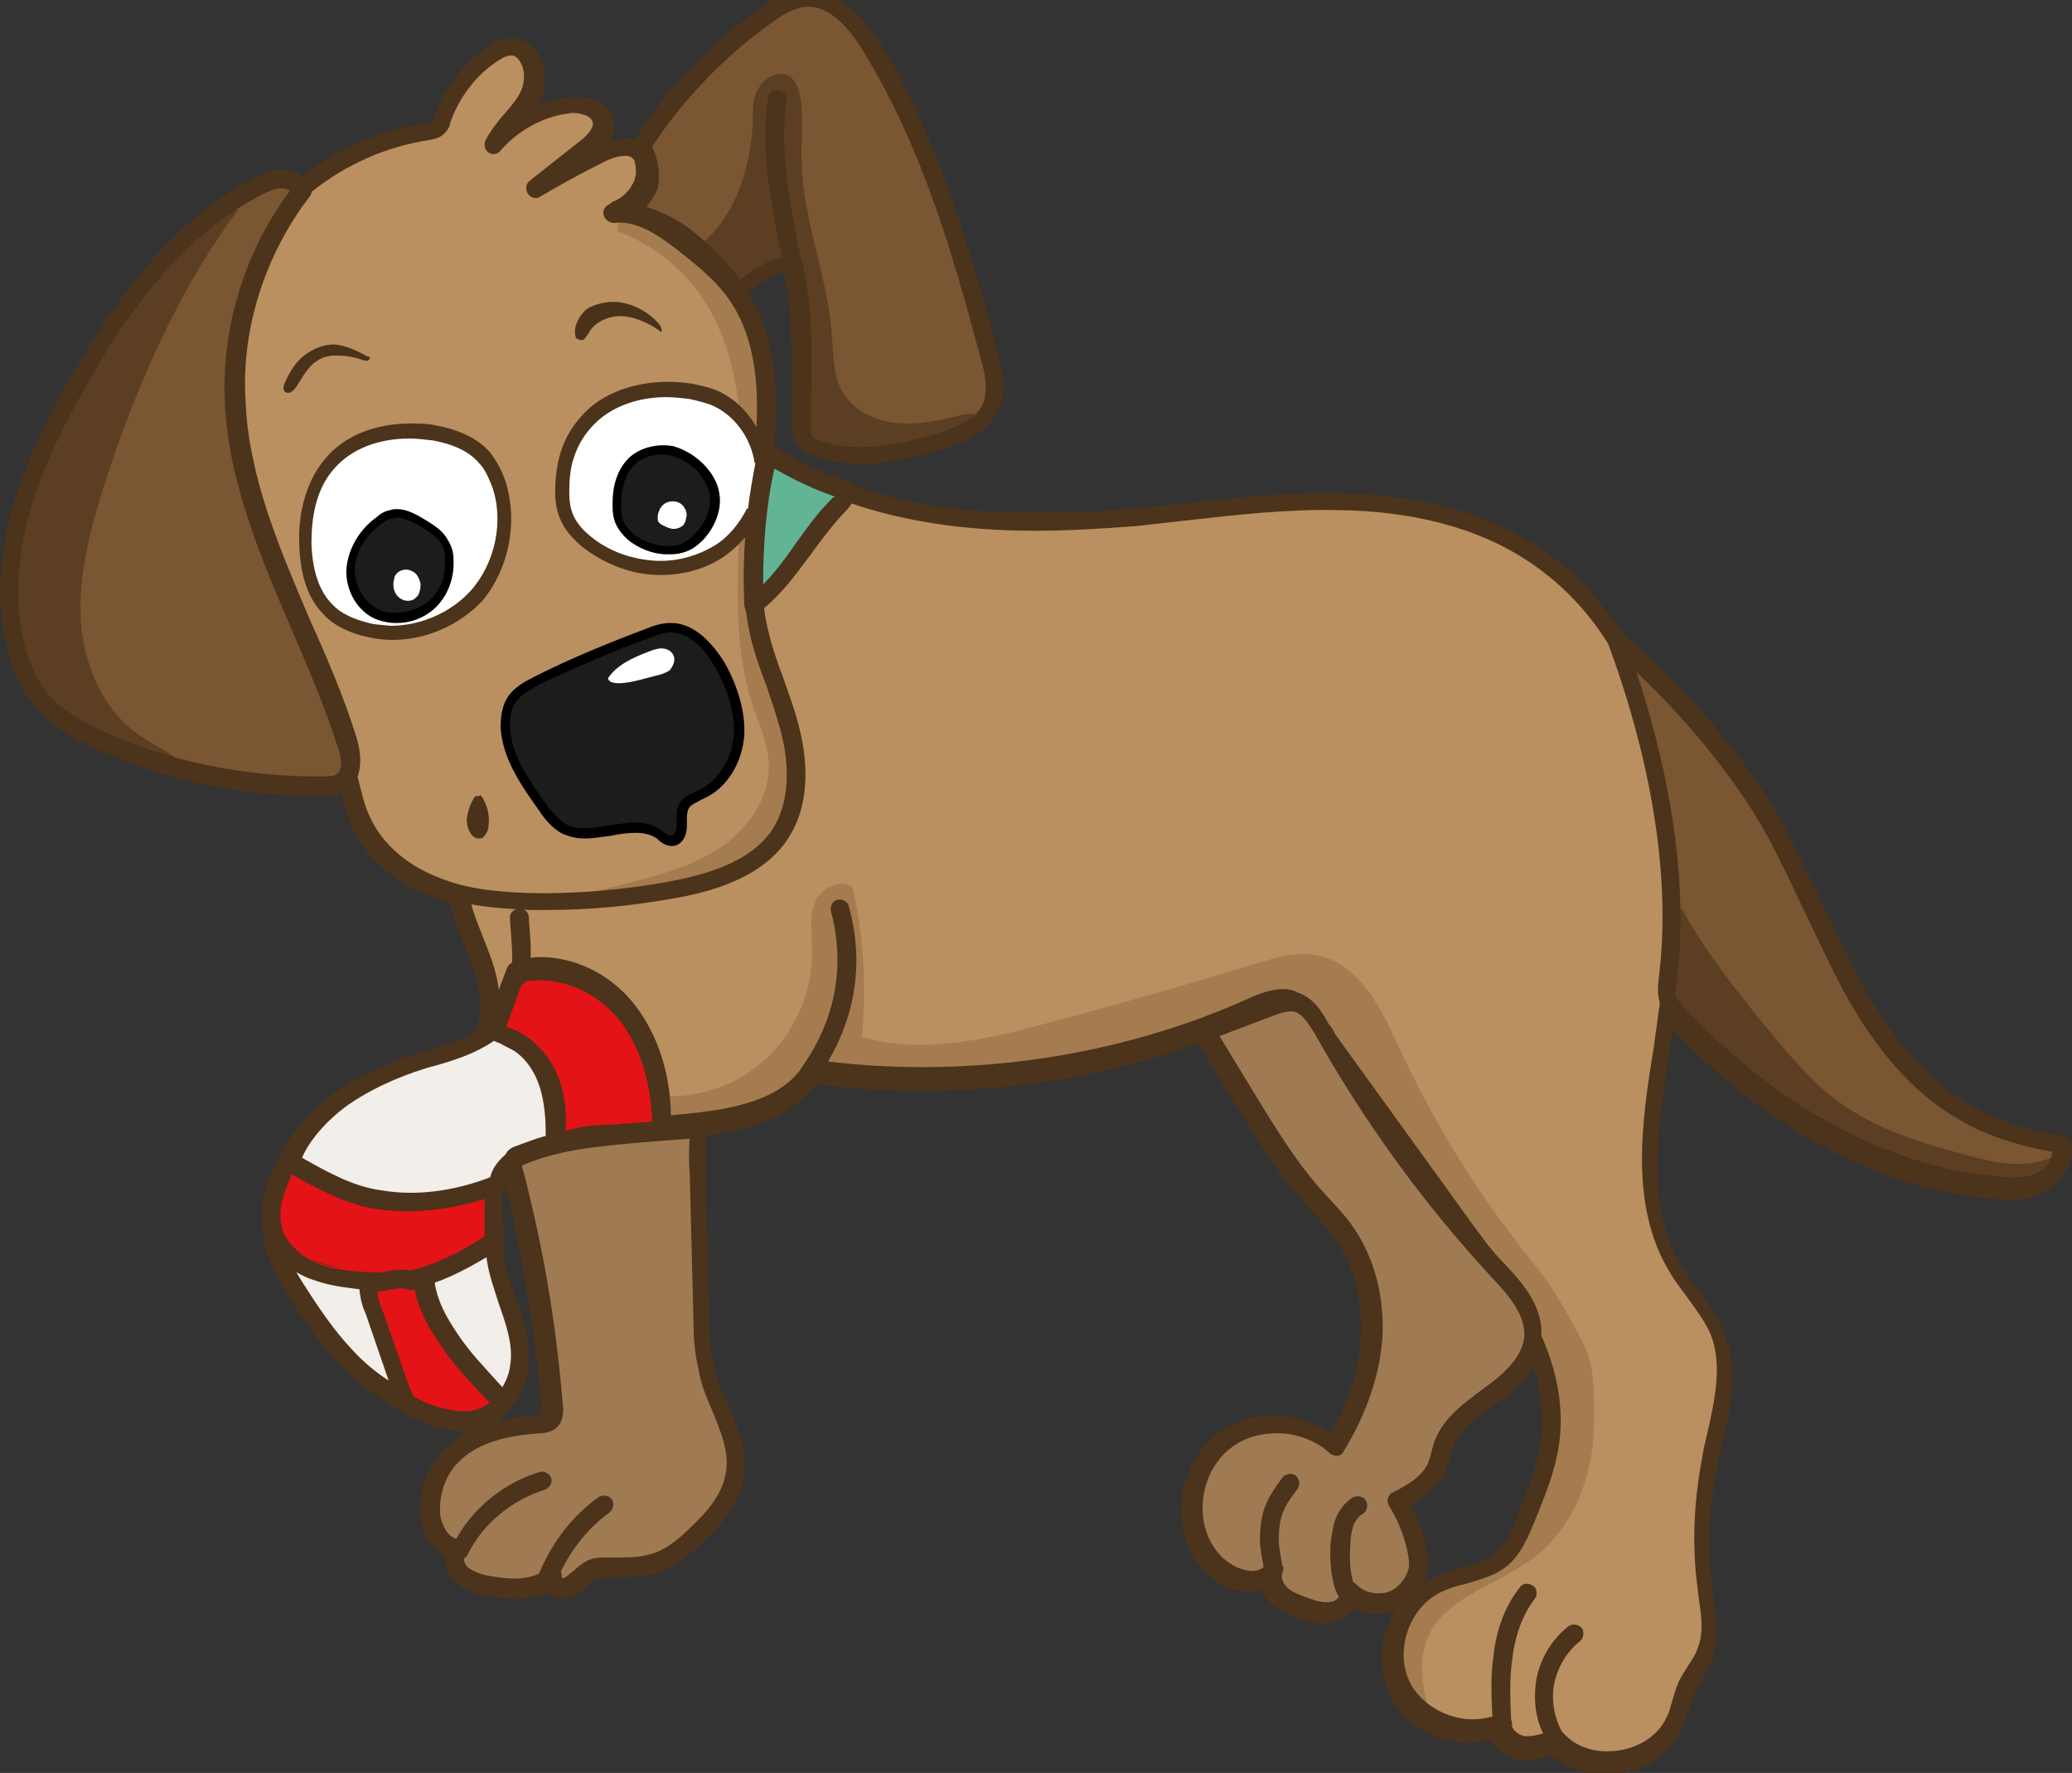 <?xml version="1.0" encoding="utf-8"?>
<!-- Generator: Adobe Illustrator 23.1.0, SVG Export Plug-In . SVG Version: 6.00 Build 0)  -->
<svg version="1.1" id="Vrstva_10" xmlns="http://www.w3.org/2000/svg" xmlns:xlink="http://www.w3.org/1999/xlink" x="0px" y="0px"
	 viewBox="0 0 220.2 188.4" style="enable-background:new 0 0 220.2 188.4;" xml:space="preserve">
<rect x="0" y="0" width="220.2" height="188.4" fill="#333333" stroke="none"/>
<style type="text/css">
	.st0{fill:none;}
	.st1{fill:#BA9060;}
	.st2{fill:#A47C4F;}
	.st3{fill:#7B5632;}
	.st4{fill:#5C3F22;}
	.st5{fill:#FFFFFF;}
	.st6{fill:#4C331B;}
	.st7{fill:#1C1C1B;}
	.st8{fill:#4A321A;}
	.st9{fill:#E31317;}
	.st10{fill:#62B594;}
	.st11{fill:#F2EEE9;}
	.st12{fill:#A07A53;}
</style>
<g>
	<path class="st0" d="M53.6,131.7c0,0.1,0,0.2,0,0.2c-0.1,2,0.6,3.9,1.3,5.9c0.8,2.4,1.7,5,1.3,7.7c-0.3,1.7-1.1,3.2-2.2,4.4
		c-0.1,0.4-0.4,0.6-0.5,0.7c0,0-0.1,0-0.1,0c-0.1,0.1-0.1,0.1-0.2,0.2c1.4-0.3,2.8-0.5,4-0.6c0.1,0,0.4,0,0.5-0.1
		c0,0,0.1-0.2,0.1-0.9c-0.6-7.4-1.8-14.8-3.5-22.1c-0.1-0.5-0.2-0.9-0.3-1.4c-0.1,0.2-0.2,0.5-0.3,0.8L53.6,131.7z"/>
	<path class="st0" d="M155.2,166.6c1.5-0.4,2.9-0.8,3.8-1.7c1-0.9,1.6-2.3,2.1-3.6c1.2-2.8,2.4-5.8,2.6-8.8c0.2-2.5-0.2-5-1-7.4
		c-1,1.6-2.5,2.8-3.8,3.8l-0.4,0.3c-1.9,1.3-3.8,2.7-4.5,4.7c-0.1,0.3-0.2,0.6-0.2,0.9c-0.1,0.5-0.3,1-0.5,1.5
		c-0.7,1.6-2.1,2.6-3.7,3.5c0.7,1.3,1.3,2.7,1.6,4.2c0.2,0.8,0.4,1.9,0.2,3c-0.1,0.4-0.2,0.8-0.4,1.2c0.3-0.2,0.7-0.4,1-0.6
		C153.1,167.2,154.2,166.9,155.2,166.6z"/>
	<path class="st1" d="M164.4,153c-0.3,3.3-1.4,6.3-2.6,9.3c-0.6,1.4-1.5,3-2.8,4.2c-1.3,1.2-2.5,0.9-4.2,1.4c-1,0.3-2.2,1.1-3.1,1.5
		c-3.3,1.6-4.6,7.5-3,10.8c1.1,2.4,4.9,4,7.7,4c0.7,0,1.4-0.2,2.1-0.4c0.8-0.4-0.3,0.2,1.1,0c0,0.1,0.7,1.1,0.7,1.2
		c-0.1,0.6,1.2,0.6,1.9,0.7c0.6,0.1,1.4,0.1,2-0.1c-0.2-0.4,0.1-1,0.7-0.7c0,0,0.8,0.4,0.8,0.4c1.1,1.3,3.9,1.4,5.8,1.4
		c2.8,0,5.4-1.6,6.4-3.8c0.2-0.5,0.6-1.7,0.7-2.3c0.2-0.7,0.4-1.4,0.7-2.1c0.3-0.6,0.6-1.2,1-1.7c0.4-0.6,0.7-1.2,1-1.8
		c0.6-1.7,0.3-3.7,0-5.7l-0.1-0.9c-0.6-4.5-0.2-8.7,0.8-13.4c0.2-0.8,0.3-1.6,0.5-2.4c0.8-3.6,1.2-7.9-0.1-11.1
		c-0.6-1.5-1.5-2.8-2.6-4.1c-0.6-0.8-1.2-1.7-1.8-2.6c-4.4-7.2-2.6-16.1-1.3-24l0.1-0.9c0.2-1.1,0.4-2.3,0.5-3.5
		c-0.3-0.9-0.2-1.9-0.1-2.8c1.7-13.6-3.2-28.3-6-35.8c-2.4-3.7-5.3-6.7-8.7-8.9c-5.2-3.4-12.5-5.1-20.6-5.3
		c-5.4-0.1-10.8,0.5-16,1.1c-1.8,0.2-3.6,0.4-5.3,0.6c-3.9,0.4-7.4,0.5-10.8,0.5c-7.5,0-13.9-0.8-19.5-2.8c-0.2,0.3-1.1,0.6-1.3,0.9
		L89,54.1c-1.3,1.3-2.4,2.8-3.4,4.3c-1.5,2-3,4.1-5,5.7c0.1,0.5,0.1,1.9,0.2,2.4c0.4,2.1,1.3,4,2,6.1c0.5,1.5,0.9,3.2,1.3,4.7
		c1.3,4.8,0.4,8.3-1.4,11.3c-2.8,4.6-6.5,5.3-10.6,6c-4.5,0.8-8.7,1.2-13.1,1.2c-0.6,0-2.6,0-3.2,0c-1.8,0-4.7-0.4-7,0.5
		c0,0.1,0.1,0.3,0.1,0.4c0.3,1,0.7,2,1.1,3c0.8,1.8,2.5,5.3,3.1,7.9l1-3.9c-0.2-0.9,0.8-0.4,1-0.5c0.1-0.5,1.2-0.7,1.2-0.1
		c0.3,0,1.4,0,1.8,0c3.5,0,5.9,1.5,8.4,4.3c2.7,3,3.8,6.4,3.9,11.3c0,0.1,0.1,1.2,0.1,1.3c0.4,0,1.9,0,2.3,0c5.4-0.5,5-0.9,9.2-2.7
		c1.5-0.6,3.5-2.7,3.5-2.7c1.4-1,2.1-1,1.9-0.7c15,1.9,31.1-0.2,44.9-6.4c1.2-0.5,2.5-1.1,3.8-1.1c0.6,0,1.3,0.2,1.8,0.5
		c1.7,0.5,1.6,1.4,2.3,2.5c0.2,0.4,1.4,1,1.6,1.4l14.5,21.4c0.4,0.5,1.3,1.2,1.7,1.8c0.5,0.6,1.1,1.5,1.6,2.1
		c1.8,1.9,3.5,3.1,3.3,6.3C164.6,145.8,164.7,149.3,164.4,153z"/>
	<path class="st2" d="M162.9,165.6c4.3-3.2,6.4-8.7,6.5-14.1c0-2.8,0.2-6.2-1.1-8.7c-1-1.9-3.1-5.8-4.5-7.5
		c-6.6-8.2-11-15.1-15.4-24.6c-1.8-4-4.2-8.4-8.5-9.2c-2.2-0.4-4.4,0.3-6.5,0.9c-7.4,2.3-14.9,4.4-22.4,6.4
		c-6.3,1.7-13.1,3.2-19.4,1.4c0.5-5.3,0.2-10.7-1-15.9c-1.3-1-3.4,0.1-4,1.6c-0.6,1.5-0.3,3.3-0.3,5c0.1,4.9-2.2,9.7-6.1,12.6
		c-2.6,2-5.9,3-9.1,3c-0.9,0.8-0.9,2.2-0.9,3c0,0,1.4,0.1,1.4,0.2c0.4,0,1.6,0,2,0c5.4-0.5,9.9-1.4,12.2-5.3c0,0,0.8-0.7,0.8-0.7
		c1.2,0.3,0.6,0.6,1.2,0.3c15,1.9,31.4-0.2,45.2-6.4c1.2-0.5,2.4-1,3.7-1c0.6,0,1.2,0.1,1.7,0.4c1.7,0.5,1.6,1.6,2.2,2.7
		c0.2,0.4,0.4,0.8,0.7,1.1l14.9,21.1c0.4,0.5,0.8,1.1,1.2,1.6c0.5,0.6,1.1,1.2,1.6,1.8c1.8,1.9,4,3.9,3.8,7.1
		c1.5,3.4,2.3,6.9,2,10.6c-0.3,3.3-1.7,6-2.9,9c-0.6,1.4-1.3,3.1-2.6,4.3c-1.3,1.2-3,1.7-4.6,2.1c-1,0.3-1.9,0.5-2.7,0.9
		c-3.3,1.6-4.5,6.8-2.9,10.1c0.4,0.9,1.6,2.6,2.6,1.9c-0.5-2.3-0.9-4.5-0.2-6.6C152.9,169.9,158.9,168.6,162.9,165.6z"/>
	<path class="st1" d="M71.3,89.3L71.3,89.3L71.3,89.3z"/>
	<path class="st1" d="M80,57.5c0.5-2,2.1-9.2,1.3-12c0.2-4.3,0-10.1-2.7-14.1c-1.4-2.1-4.1-3.5-6.5-5.4c-2-1.5-2.7-3.7-5-3.5
		c-0.5,0.1,1.7-3.2,1.8-3.4c0.2-0.7-0.5-2.3-0.8-3c-0.1-0.1-3.6-0.5-4.5,0c-2.2,1.1,0.9-2.1,0.7-2.8c-0.1-0.8-2.5-2.2-3.2-2.2
		c-0.3,0-4.6,1.3-4.8,1.4c-2.6,0.4-0.9-1.3-0.5-2.2c0.4-0.9,0.6-4,0.1-4.8c-0.4-0.6-3.8,0.2-4.3,0.5c-2.2,1.5-3.8,6.2-4.2,6.5
		c-0.6,0.6-2.3,1.1-2.9,1.2c-4.5,0.7-8,3-11.5,5.9c0,0.2-1.4,1-1.5,1.2C26.9,27,24.6,35,24.9,42.7c0.4,8.1,4,15.9,7.2,23.4
		c1.7,4,3.8,7.9,5.1,12.2c0.5,1.6,0.4,3.6,0,4.6c0.3,1.6,0.3,3.1,1,4.5c1.3,2.7,4.5,5.4,7.8,6.7c3.4,1.3,6.7,1.7,9.5,1.8
		c4.8,0.1,10.2-0.2,15.2-1.1c3.7-0.7,9.9-1.8,12.3-5.6c2-3.2,1.4-8.2,0.6-11.1c-0.4-1.5-0.5-3.3-1-4.7c-0.7-2.1-1.6-3.1-2-5.3
		c-0.1-0.6-0.3-1.5-0.4-2.1c-0.1-0.1-0.5-1.6-0.5-1.7C79.6,61.7,79.8,59.8,80,57.5z"/>
	<g>
		<path class="st2" d="M65.6,23.9c0,0.2,0,0.5,0.1,0.7c3.5,1.3,6.5,3.7,8.7,6.7c2.4,3.4,3.6,7.5,4.1,11.7c0.1,0.9,1.7,2.2,2.2,3.1
			c0.2-4.3,0.1-10.1-2.6-14c-1.4-2.1-3.2-3.9-5.7-5.7C70.5,24.8,66.9,22.7,65.6,23.9z"/>
		<path class="st2" d="M66.6,20.9c0.4,0.2,1.1,0.1,1.4-0.3c0,0-0.3-0.8-0.3-0.9C67.2,20,66.9,20.4,66.6,20.9z"/>
		<path class="st2" d="M82.6,89.1c2-3.2,1.8-8.4,1-11.3c-0.4-1.5-1-3.2-1.5-4.7c-0.7-2.1-1.3-3.8-1.8-6.1c-0.1-0.6-0.2-1.4-0.3-2
			c-0.1-0.1-0.3-0.7-0.3-0.9c-0.1-2.4-0.5-5.1-0.3-7.5c-0.2,0.2-0.8,0.5-0.9,1.1C78.3,63.6,78.2,69.5,80,75c0.7,2,1.6,4,1.7,6.1
			c0.2,3.6-2.2,7-5.2,9S70,93,66.5,93.9c-1.2,0.3-2.3,0.6-3.5,0.9c1.7,0.8,3.9,1,6.5,0.5C73.3,94.6,80.3,93,82.6,89.1z"/>
	</g>
	<path class="st3" d="M173.3,70.4c1.8,8.1,5.7,21.8,4.2,33.9c-0.1,0.7-0.2,1.7,0,2.2c0.1,0.3,0.4,0.6,0.8,1
		c10.1,10.7,22.8,17.8,34.2,18.6c0.4,0,0.9,0.1,1.3,0.1c1.2,0,2-0.2,2.8-0.5c0.8-0.4,2.5-2.5,2.7-3.3c-3.9-0.7-7.4-2-10.2-3.6
		c-5.9-3.5-8.6-6.9-12.1-13.4c-1.5-2.7-2.8-5.9-4.1-8.6c-1.2-2.7-2.5-5.5-4-8.1C185.7,82.9,179.7,75.5,173.3,70.4z"/>
	<path class="st4" d="M218,123c-2.7,1.2-5.9,0.6-8.8-0.2c-4.9-1.3-9.9-2.8-13.9-5.8c-3-2.2-5.4-5.2-7.8-8.1c-3.2-3.9-6.4-8-8.8-12.4
		c-1.3,2.2-1.3,5-1.6,7.6c-0.1,0.7-0.2,1.4,0,1.9c0.1,0.3,1,1.8,1.3,2.1c10.1,10.7,23,16.7,34.5,17.6c0.4,0,0.9,0.1,1.3,0.1
		c1.2,0,2-0.2,2.8-0.5C217.7,125.1,218.7,123.4,218,123z"/>
	<path class="st3" d="M32.1,66.8c-3.3-7.7-6.9-15.5-7.3-24.1c-0.3-8,2-16.5,6.7-22.9c-0.2-0.2-1.1-0.6-1.5-0.6c0,0-1.2,0.5-1.2,0.5
		c-0.7,0-1.9,0.3-2.6,0.6C17.2,25,12.1,34,8,41.4c-2.1,3.7-4.2,8.4-5.6,13.4c-1.3,5-1.5,9.9-0.4,14.1c0.5,1.8,0.8,3.2,1.7,4.3
		c1.7,2.4,5.4,5.2,7.9,6.2c7.1,3.1,15.4,4,23.1,3.9c0.5,0,1.3-0.6,1.5-0.8c0.8-0.4,1.4-1.4,1-2.7C35.9,75.7,33.9,70.8,32.1,66.8z"/>
	<path class="st4" d="M15.4,78.5c-4.2-2.5-6.5-7.6-6.8-12.5s1-9.8,2.5-14.5c3.3-10.3,7.8-20.6,14.2-29.2C20.4,23.3,11.6,34.8,8,41.4
		c-2.1,3.7-4.2,8.4-5.6,13.4c-1.3,5-1.5,10.7-0.4,14.8c0.5,1.8,2,3.5,2.8,4.6c1.7,2.4,5.1,4.2,7.5,5.3c2.2,1,5.1,1.9,6.2,0.9
		C17.5,79.7,16.3,79.1,15.4,78.5z"/>
	<path class="st5" d="M76,42.3c-0.7-0.3-1.5-0.5-2.4-0.7c-0.9-0.2-1.8-0.2-2.7-0.2c-2.6,0-4.9,0.6-6.7,1.9c-1.8,1.2-3.2,3-3.9,5.1
		c-0.4,1.2-0.6,2.6-0.5,4.1c0,1.2,0.2,2.2,0.6,2.9c0.4,0.7,1,1.4,1.9,2.1c1.3,1,2.7,1.7,4.2,2.2c1.2,0.4,2.4,0.5,3.6,0.5
		c0,0,0,0,0,0c2.3,0,4.4-0.6,6.2-1.7c1.7-1.1,3-2.6,3.8-4.3c0.2-1.7,0.5-3.5,0.8-5.2C80.6,46.1,78.7,43.4,76,42.3z"/>
	<path class="st6" d="M76.2,41.5c-0.7-0.3-1.6-0.5-2.5-0.7c-3.6-0.6-7.2,0-9.9,1.7c-2,1.3-3.5,3.3-4.2,5.5c-0.4,1.3-0.6,2.8-0.6,4.3
		c0,1.4,0.3,2.5,0.8,3.4c0.5,0.9,1.2,1.7,2.2,2.5c1.3,1,2.8,1.8,4.4,2.3c1.2,0.4,2.5,0.6,3.8,0.6c0,0,0,0,0,0c2.4,0,4.6-0.6,6.5-1.8
		c0.9-0.6,1.7-1.3,2.4-2.1c1.3-0.7,1.3-2.5,0.3-3.2c-0.8,1.6-2,3.1-3.5,4c-1.7,1-3.6,1.6-5.7,1.6c0,0,0,0,0,0
		c-1.2,0-2.3-0.2-3.4-0.5c-1.4-0.4-2.8-1.1-3.9-2c-0.9-0.7-1.4-1.3-1.8-2c-0.4-0.7-0.6-1.6-0.6-2.7c0-1.4,0.1-2.7,0.5-3.8
		c0.6-1.9,1.9-3.6,3.6-4.7c1.7-1.1,3.9-1.7,6.2-1.7c0.8,0,1.7,0.1,2.5,0.2c0.9,0.2,1.6,0.4,2.2,0.6c2.5,1,4.3,3.5,4.7,6.2
		c0.6,0.1,0.5-0.1,0.6-0.5c0.1-0.3,0.2-0.1,0.5-0.2c0.1,0,0.2-0.6,0-1.2c-0.2-0.6-0.5-1.1-0.8-1.7C79.5,43.7,78,42.3,76.2,41.5z"/>
	<path class="st5" d="M53,51.3c-0.4-1.1-0.9-2-1.5-2.7c-1.1-1.3-2.9-2.2-5.3-2.6c-0.9-0.2-1.8-0.2-2.6-0.2c-3.5,0-6.6,1.2-8.5,3.4
		c-2.3,2.6-2.7,6.2-2.7,8.7c0.1,3.1,0.8,5.4,2.3,6.9c1,1,2.5,1.8,4.2,2.2c0.8,0.2,1.6,0.3,2.5,0.3c3.5,0,6.9-1.5,9.1-4
		C53.4,60.1,54.3,55.3,53,51.3z"/>
	<path class="st6" d="M53.7,51.1c-0.4-1.2-1-2.2-1.6-3c-1.3-1.5-3.2-2.4-5.8-2.9c-0.9-0.2-1.8-0.2-2.7-0.2c-3.7,0-7,1.3-9,3.7
		c-2.4,2.8-2.9,6.5-2.8,9.1c0.1,3.3,0.9,5.8,2.6,7.5c1.1,1.2,2.8,2,4.7,2.4c0.9,0.2,1.7,0.3,2.6,0.3c3.6,0,7.2-1.6,9.6-4.2
		C54.1,60.4,55.1,55.4,53.7,51.1z M39.2,66.2c-1.6-0.4-3-1-3.9-2c-1.4-1.4-2.1-3.6-2.2-6.4c0-2.4,0.3-5.7,2.5-8.1
		c1.8-2,4.6-3.1,7.9-3.1c0.8,0,1.6,0.1,2.5,0.2c2.2,0.4,3.9,1.2,4.9,2.4c0.6,0.6,1,1.5,1.4,2.5c1.3,3.7,0.3,8.2-2.3,11.1
		c-2.1,2.3-5.3,3.7-8.5,3.7C40.7,66.4,39.9,66.4,39.2,66.2z"/>
	<path class="st7" d="M71.5,89.3c0.4,0,0.6-0.6,0.6-1.1c0-0.2,0-0.3,0-0.5c0-0.6,0-1.2,0.3-1.8c0.4-0.7,1.2-1.1,1.9-1.4
		c0.1-0.1,0.3-0.1,0.4-0.2c2.1-1,3.6-3.4,3.8-6.1c0.1-2.3-0.5-4.8-2.1-7.4c-0.8-1.4-2.6-3.9-4.9-3.9c-0.8,0-1.5,0.3-2.4,0.6
		c-4.1,1.5-8.2,3.3-12.1,5.1c-1.1,0.5-2.1,1.1-2.7,1.9c-0.6,0.9-0.7,2-0.6,2.8c0.2,3.2,2.3,6.1,4,8.5c0.6,0.9,1.3,1.8,2.3,2.3
		c0.6,0.3,1.2,0.4,2,0.4c0.9,0,1.8-0.2,2.7-0.3c0.9-0.2,1.9-0.3,2.9-0.3c1.1,0,2.1,0.3,2.8,0.8c0.1,0.1,0.2,0.1,0.3,0.2
		C70.9,89.1,71.2,89.3,71.5,89.3l0,0.5h0L71.5,89.3z"/>
	<path d="M71.3,66.2c-1,0-1.9,0.3-2.6,0.6c-4,1.5-7.9,3.1-11.7,5c-1.2,0.6-2.3,1.2-3,2.2c-0.6,0.9-0.8,2-0.8,3.3
		c0.2,3.4,2.3,6.3,4,8.7c0.6,0.9,1.4,2,2.6,2.6c0.7,0.3,1.4,0.5,2.4,0.5c0.9,0,1.9-0.2,2.8-0.3c0.9-0.2,1.8-0.3,2.6-0.3
		c0.9,0,1.6,0.2,2.2,0.6c0.1,0.1,0.2,0.1,0.2,0.2c0.4,0.3,0.8,0.6,1.4,0.6l0.1,0c1-0.1,1.5-1.1,1.5-2.1c0-0.2,0-0.4,0-0.6
		c0-0.5,0-0.9,0.2-1.3c0.2-0.4,0.8-0.6,1.3-0.9c0.1-0.1,0.3-0.1,0.4-0.2c2.4-1.1,4-3.8,4.2-6.7c0.1-2.4-0.6-5-2.1-7.7
		C75.3,67.7,73.4,66.2,71.3,66.2z M71.3,89.3v-0.5c-0.2,0-0.5-0.2-0.8-0.4c-0.1-0.1-0.2-0.1-0.3-0.2c-0.7-0.5-1.6-0.8-2.7-0.8
		c-0.9,0-1.8,0.2-2.8,0.3c-0.9,0.2-1.8,0.3-2.6,0.3c-0.7,0-1.4-0.1-1.9-0.4c-0.9-0.5-1.6-1.4-2.2-2.2c-1.6-2.3-3.7-5.1-3.8-8.1
		c0-0.8,0-1.9,0.6-2.7c0.6-0.8,1.5-1.3,2.6-1.9c3.8-1.8,7.7-3.5,11.6-4.9c0.8-0.3,1.5-0.6,2.3-0.6c2.3,0,3.9,2.3,4.7,3.7
		c1.4,2.5,2.1,4.9,2,7.1c-0.2,2.6-1.6,4.9-3.6,5.9c-0.1,0.1-0.3,0.1-0.4,0.2c-0.7,0.3-1.4,0.6-1.8,1.3c-0.3,0.6-0.3,1.2-0.3,1.8
		c0,0.2,0,0.3,0,0.5c0,0.5-0.2,1.1-0.6,1.1L71.3,89.3L71.3,89.3L71.3,89.3z"/>
	<path class="st5" d="M71.6,69.7c-0.2-0.5-0.7-0.8-1.3-0.8c-0.5,0-1,0.2-1.5,0.4c-1.6,0.6-3.3,1.4-4.2,2.8c0.2,0.5,0.8,0.5,1.4,0.5
		c1.3-0.1,2.5-0.5,3.7-0.8c0.5-0.1,1.1-0.3,1.5-0.6C71.5,70.8,71.8,70.2,71.6,69.7z"/>
	<path class="st8" d="M50.5,84.6c-0.5,0.7-0.8,1.6-0.9,2.5c0,0.9,0.5,2.1,1.4,2c0.2,0,0.4-0.1,0.5-0.3c0.2-0.2,0.4-0.6,0.4-0.9
		c0.2-1.2-0.1-2.4-0.8-3.4C51,84.6,50.8,84.6,50.5,84.6z"/>
	<path class="st9" d="M70.2,119.4c-0.1-4.9-1.7-9.2-4.3-12.1c-2.7-3-7-4.6-10.6-4c0,0,0,0.1-0.1,0.1c-0.1,0.2-0.2,0.3-0.4,0.4
		l-2,5.8c2.5,0.8,4.2,1.7,5.4,4.3c1,2,1.3,4.4,1.1,7c2-0.6,4.8-0.7,6.5-0.7c0.1,0,0.1,0,0.2,0c0.9-0.1,1.7-0.2,2.6-0.2l1.7-0.1
		C70.2,119.7,70.2,119.6,70.2,119.4z"/>
	<path class="st8" d="M62,36.1c0.2-0.1,0.3-0.4,0.5-0.6c0.6-1.3,2.3-2,3.7-1.9s2.9,0.8,4.1,1.7c0.1-0.3-0.1-0.6-0.2-0.8
		c-1.1-1.3-2.7-2.2-4.4-2.4c-1-0.1-2,0.1-2.9,0.5S61.3,34,61.1,35c0,0.3,0,0.6,0.1,0.9C61.4,36.1,61.8,36.2,62,36.1z"/>
	<path class="st8" d="M33.6,38.4c0.7-0.5,1.6-0.7,2.5-0.6c0.9,0,1.7,0.2,2.6,0.5c0.1,0,0.2,0.1,0.4,0s0.2-0.2,0.2-0.3
		c0-0.1-0.1-0.1-0.2-0.1c-1.1-0.6-2.3-1.2-3.6-1.3c-1.2,0-2.3,0.5-3.2,1.2c-0.9,0.7-1.5,1.7-2,2.8c-0.2,0.4-0.3,0.9,0.1,1.1
		c0.4,0.2,0.8-0.2,1.1-0.6C32.1,40.2,32.6,39.1,33.6,38.4z"/>
	<path class="st7" d="M76,52.4c-0.1-0.6-0.4-1.3-0.9-1.9c-0.9-1.4-2.3-2.3-3.8-2.6c-0.3-0.1-0.7-0.1-1-0.1c-1.3,0-2.5,0.5-3.3,1.3
		c-1.3,1.3-1.6,3.2-1.6,4.6c0,0.6,0,1.4,0.3,2.1c0.2,0.5,0.7,1,1.2,1.5c1,0.8,2.3,1.3,3.6,1.4c1,0.1,1.9,0,2.6-0.4
		c0.4-0.2,0.8-0.5,1.2-1C75.7,55.7,76.3,53.9,76,52.4z"/>
	<path d="M75.5,50.2c-1-1.4-2.5-2.4-4-2.8c-1.7-0.3-3.6,0.2-4.7,1.3c-1.1,1.1-1.7,2.7-1.7,4.8c0,0.7,0,1.5,0.4,2.3
		c0.3,0.6,0.8,1.2,1.4,1.7c1.1,0.8,2.3,1.3,3.7,1.4c0.2,0,0.4,0,0.6,0c0.9,0,1.6-0.2,2.2-0.5c0.4-0.2,0.9-0.6,1.3-1
		c1.4-1.5,2.1-3.5,1.7-5.2C76.3,51.6,76,50.9,75.5,50.2z M70.6,58c-1.2-0.1-2.3-0.5-3.2-1.2c-0.5-0.4-0.9-0.9-1.1-1.3
		C66,54.8,66,54.1,66,53.5c0-1.2,0.3-3,1.4-4.1c0.7-0.7,1.8-1.1,2.9-1.1c0.3,0,0.6,0,0.9,0.1c1.3,0.3,2.6,1.1,3.4,2.3
		c0.4,0.6,0.7,1.2,0.8,1.7c0.3,1.4-0.3,3-1.5,4.3c-0.4,0.4-0.7,0.7-1,0.8C72.3,58,71.5,58.1,70.6,58z"/>
	<path class="st7" d="M47.9,59.5c0-0.8-0.2-1.4-0.5-1.9c-0.5-0.9-1.5-1.5-2.3-2c-0.9-0.6-1.9-1.1-2.9-1.1c-0.2,0-0.4,0-0.5,0.1
		c-0.4,0.1-0.7,0.3-1.2,0.6c-1.9,1.4-3.2,3.5-3.2,5.6c0,2.2,1.5,4.4,3.4,4.9c0.4,0.1,0.8,0.2,1.3,0.2l0.2,0c1.3,0,2.6-0.5,3.5-1.2
		C47.1,63.5,48,61.5,47.9,59.5z"/>
	<path d="M45.3,55.3c-1-0.6-2-1.2-3.1-1.2c-0.2,0-0.5,0-0.7,0.1c-0.6,0.1-1.1,0.4-1.4,0.7c-2,1.4-3.2,3.6-3.3,5.8
		c0,2.5,1.6,4.8,3.8,5.3c0.4,0.1,0.9,0.2,1.4,0.2l0.2,0c1.4,0,2.7-0.5,3.7-1.3c1.5-1.2,2.4-3.2,2.3-5.4c0-0.8-0.2-1.5-0.6-2.1
		C47.1,56.4,46.1,55.8,45.3,55.3z M42,65.1c-0.4,0-0.8,0-1.2-0.1c-1.7-0.5-3.1-2.4-3.1-4.4c0-1.8,1.1-3.7,2.9-5
		c0.4-0.3,0.8-0.5,1.1-0.5c0.1,0,0.3-0.1,0.5-0.1c0.8,0,1.7,0.5,2.6,1c0.8,0.5,1.6,1,2.1,1.8c0.3,0.4,0.4,1,0.4,1.7
		c0.1,1.8-0.6,3.5-1.9,4.5c-0.8,0.6-1.9,1-3.1,1.1L42,65.1z"/>
	<path class="st5" d="M72.7,53.9c-0.3-0.5-0.9-0.7-1.5-0.6c-0.6,0.1-1,0.5-1.2,1.1c-0.1,0.2-0.1,0.5-0.1,0.7c0,0.1,0,0.3,0.1,0.4
		c0.1,0.1,0.2,0.2,0.4,0.3c0.4,0.2,0.8,0.4,1.2,0.4c0.4,0,0.9-0.2,1.1-0.5c0.1-0.2,0.2-0.4,0.2-0.6c0.1-0.3,0.1-0.5,0-0.8
		C72.9,54.2,72.8,54.1,72.7,53.9z"/>
	<path class="st5" d="M43.8,60.7c-0.5-0.3-1.2-0.2-1.6,0.2c-0.2,0.2-0.3,0.4-0.3,0.6c-0.2,0.6-0.1,1.4,0.4,1.9s1.3,0.6,1.8,0.2
		c0.1-0.1,0.2-0.2,0.3-0.3c0.2-0.3,0.3-0.8,0.3-1.2C44.6,61.5,44.3,60.9,43.8,60.7z"/>
	<path class="st3" d="M84.2,29.1c0.6,5.4,0.7,8.8,0.6,13.7c0,0.9,0.5,2,0.5,2.9c0,0.5,0,1,0.2,1.2c0.1,0.2,0.4,0.3,0.7,0.4
		c1.3,0.5,4.5,1.5,6.1,1.5c2.2,0,5.1-0.5,8.4-1.5c2-0.6,4.3-2.8,5-4.6c0.6-1.4-0.6-3.5-1.1-5.2c-2.9-10.9-5.5-22.2-11.6-32.2
		c-0.9-1.5-2.9-3.5-4.4-4.6c-0.8-0.5-2.9-0.7-3.6-0.7c0,0-1.9,0.7-1.9,0.7c-1.3,0-0.8,0.4-1.9,1.2c-5.1,3.5-9.3,8.4-12.7,13.6
		c0.7,1.3,0.5,2.9,0,4.4c-0.2,0.7-0.7,1.4-1.3,2c1.7,0.5,4.6,2.7,6.2,4c1.9,1.5,3.2,2.9,4.7,4.7c1.3-1.1,2.9-2.2,4.5-2.6
		C84,28.7,84.2,29,84.2,29.1z"/>
	<path class="st4" d="M101.2,46.5c1.6-0.5,3.4-1.5,2.4-2.5c-0.7-0.1-1.5,0.1-2.2,0.3c-2.1,0.5-4.3,0.9-6.5,0.6
		c-2.2-0.3-4.3-1.4-5.4-3.3c-1-1.8-0.9-4-1.1-6c-0.4-6.1-3-12-3.2-18.1c-0.1-2.3,0.2-4.7-0.1-7c-0.2-1-0.5-2.1-1.4-2.5
		c-1.1-0.5-2.5,0.3-3.1,1.4C80,10.3,80,11.6,80,12.9c-0.2,4.7-1.7,9.7-5.2,12.8c0,1.9,2.2,3.6,3.3,4.9c1.3-1.1,2.9-2.2,4.5-2.6
		c1.3,0.3,1.6,0.7,1.7,0.8c1.2,4.9,0.7,9.1,0.6,14c0,0.9,0.5,2.6,0.5,3.5c0,0.5,0,1,0.2,1.2c0.1,0.2,0.4,0.3,0.7,0.4
		c1.3,0.5,5.6,0.4,7.3,0.4C95.7,48.3,98,47.5,101.2,46.5z"/>
	<path class="st10" d="M80.1,63.3c1.3-1.3,3.8-3.2,5-4.8c1.1-1.5,2.2-3.5,3.6-4.8l0.7-0.6c0.1-0.1,0.4-1.2,0.5-1.3
		c-2.2-0.8-5.9-1.8-8-3C81.1,52.9,80.1,59.2,80.1,63.3z"/>
	<path class="st6" d="M81.3,47.2c-0.1,0-0.1,0-0.2,0c-0.3,0.1-0.5,0.4-0.6,0.7c-0.1,0.4-0.2,0.8-0.2,1.2c-0.3,1.6-0.6,3.2-0.8,4.9
		c-0.1,1.1-0.2,2.1-0.3,3.2c-0.2,2.3-0.2,4.7-0.1,7.1c0,0.2,0.1,0.3,0.1,0.5c0.1,0.2,0.2,0.3,0.4,0.4c0.1,0.1,0.3,0.1,0.4,0.1
		c0.2,0,0.4-0.1,0.6-0.2c0.2-0.1,0.4-0.3,0.5-0.4c2-1.6,3.5-3.7,5-5.7c1.1-1.5,2.2-3,3.4-4.3l0.1-0.1c0.2-0.2,0.5-0.5,0.7-0.8
		c0.3-0.4,0.6-0.8,0.7-1.3c0.1-0.2,0-0.4,0-0.6c-0.1-0.3-0.3-0.5-0.6-0.6c-2.8-1-5.5-2.2-8-3.8c-0.1-0.1-0.3-0.2-0.4-0.2
		C81.8,47.1,81.6,47.1,81.3,47.2z M88.3,53.1l-0.1,0.1c-1.4,1.4-2.5,3-3.6,4.5c-1.1,1.6-2.2,3.1-3.5,4.4c0-4.1,0.3-8.3,1.2-12.3
		c2.1,1.2,4.2,2.2,6.5,3C88.5,52.8,88.4,53,88.3,53.1z"/>
	<path class="st11" d="M58,115.5c-0.5-2.1-1.6-3.8-3-4.7c-0.5-0.3-1-0.6-1.6-0.9c-0.2-0.1-0.5-0.2-0.7-0.3c-2,1.4-4.2,2.1-6.4,2.8
		c-0.4,0.1-0.8,0.2-1.1,0.4c-3.7,1.2-6.4,2.6-8.8,4.3c-2.4,1.8-4.3,3.9-5.4,6.2c0.1,0.1,0.2,0.1,0.3,0.2c2.9,1.6,5.6,3.2,8.7,3.7
		c3.9,0.6,8.1,0,12.2-1.6c0.3-1,0.9-1.9,1.7-2.6c0.3-0.6,0.9-0.8,1.1-1c1.1-0.5,2.2-0.9,3.4-1.2C58.5,118.9,58.5,117.2,58,115.5z"/>
	<path class="st9" d="M43.7,135.5c0.2,0,0.8-0.2,1-0.1c3-0.6,5.3-2.6,7.9-4.2l0-4.2c-4,1.3-8.2,1.8-12.1,1.2
		c-3.5-0.5-6.5-2.2-9.5-3.8c-0.1,0-0.2-0.1-0.3-0.1c0,0.1,0,0.1-0.1,0.2c-0.5,1.4-1.1,2.9-1.2,4.1c0,0.9-0.3,1.9,0,2.7
		c0.6,1,1.3,2.4,2.5,3c1.2,0.5,3.1,0.9,4.4,1.2c1.3,0.2,2.7,0.7,4,0.7c0.2,0,0.6-0.3,0.8-0.3c0.1,0-0.1,0,0,0
		C41.9,135.7,42.8,135.4,43.7,135.5z"/>
	<path class="st6" d="M34,134.2c0.8,0.3,1.5,0.5,2.3,0.6c-1.3-0.3-2.5-0.7-3.6-1.2C33.1,133.8,33.6,134,34,134.2z"/>
	<path class="st6" d="M53.3,150.7C53.4,150.7,53.4,150.6,53.3,150.7c0.2-0.1,0.5-0.4,0.6-0.8c0,0,0,0,0,0
		C53.8,150.2,53.6,150.4,53.3,150.7z"/>
	<path class="st6" d="M49.8,151.9c-0.1,0-0.2,0-0.3,0c0.2,0,0.3,0,0.5,0c0,0,0,0,0,0C50,151.9,49.9,151.9,49.8,151.9z"/>
	<path class="st6" d="M44.4,150.8c-0.5-0.2-1-0.4-1.4-0.8c-0.9-0.5-1.7-1-2.5-1.5c0.6,0.6,1.4,1,2.1,1.4c1.5,0.8,3.2,1.6,5.2,1.9
		c0.1,0,0.1,0,0.2,0c-0.7-0.1-1.4-0.3-2-0.5C45.4,151.2,44.9,151.1,44.4,150.8z"/>
	<path class="st6" d="M49,152c0.1,0,0.2,0,0.3,0C49.2,152,49.1,152,49,152C49,152,49,152,49,152z"/>
	<path class="st11" d="M53.9,138.3c-0.5-1.6-1.5-3.7-1.8-5.4c-1.7,1-4.9,2.2-6.9,2.9c0.3,2,1,4.3,2.2,6.1c1.3,1.9,3.1,4.4,4.7,6.1
		l2.3-0.4c0,0,0.5-1,0.5-1c0.4-0.7,0.3-1,0.4-1.8C55.8,142.7,54.7,140.7,53.9,138.3z"/>
	<path class="st11" d="M39.3,139.4c-0.4-1.1-0.7-1.9-0.8-3.2c-1.8-0.1-3.8-0.4-5.7-1.1c-0.7-0.3-1.4-0.6-2.1-1
		c0.2,0.4-0.3,1.2,0,1.6c1.8,2.9,3.9,5.9,6.3,8.5c1.3,1.4,3.4,2.2,5,3.3L39.3,139.4z"/>
	<path class="st6" d="M49.3,152c-1,0-2.2-0.2-3.4-0.6c0.6,0.2,1.3,0.4,2,0.5c0.1,0,0.1,0,0.2,0c0.3,0,0.5,0,0.8,0c0,0,0,0,0.1,0
		C49.1,152,49.2,152,49.3,152c0.1,0,0.2,0,0.3,0c0.1,0,0.2,0,0.3,0C49.7,152,49.5,152,49.3,152z"/>
	<path class="st12" d="M59.7,168.3c0.1,0.2,0.8,0.5,1.2,0.1l0.3-0.2c0.4-0.4,0.9-0.8,1.5-1.1c0.7-0.3,2.1-0.9,2.6-0.9
		c0.2,0,0.4,0,0.5,0c0.4,0,0.9,0,1.3,0c1,0,2.3-0.1,3.4-0.5c1.4-0.5,2.7-1.6,3.8-2.7c1.6-1.5,3.3-4,3.7-6.3c0.4-2.3-0.5-4.6-1.5-7
		c-0.6-1.4-1.2-2.9-1.6-4.4c-0.4-1.6-0.4-3.5-0.5-5.1l-0.6-15.7c0-1.2-0.2-2.9-0.1-4.2l-5.9,0.5c-4.2,0.4-9.2,0.8-13.1,2.5
		c0,0,0,2.4,0.2,3.2c1.7,7.3,3.3,14,3.9,21.5c0,0.5,0.2,1.9-0.9,2.7c-0.5,0.4-1.1,0.4-1.5,0.4c-2.9,0.2-6.7,2.2-8.9,4.6
		c-1.4,1.5-2,3.6-1.8,5.6c0.1,1.1,0.8,2.3,1.7,2.4c0.2,1.2,1.8,2.8,1.6,2.9c0,0.4,0.2,0.7,0.5,1c0.6,0.6,1.6,0.8,2.5,0.9
		c2.3,0.4,3.9,0.3,5-0.3C58.2,168.5,59.2,167.9,59.7,168.3z"/>
	<path class="st12" d="M144.2,169.3c0.8,0.8,2.6,0.7,3.7,0.4c1.1-0.3,2-1.4,2.2-2.5c0.1-0.6,0.4-2,0.1-2.9c-0.4-1.6-1-3.1-1.9-4.5
		c-0.2-0.2,0.2-0.2,0.3-0.4s0.3-0.5,0.5-0.6c1.6-0.8,2.8-1.7,3.4-3c0.2-0.4,0.3-0.8,0.4-1.2c0.1-0.4,0.2-0.7,0.3-1.1
		c0.9-2.6,3.4-4.1,5.4-5.6l0.4-0.3c1.8-1.3,3.8-3,4-5.3c0.2-2.2-2.2-5.2-4.2-7.3c-7.3-7.8-13.6-16.4-18.8-25.8
		c-0.6-1.1-1.3-2.1-2.2-2.3c-0.6-0.1-1.3,0.1-2.1,0.4l-7.2,2.8l4.2,6.9c1.9,3.1,3.5,6.5,5.9,9.2c0.4,0.4,0.7,0.8,1.1,1.2
		c0.8,0.9,1.6,1.8,2.4,2.8c2.4,3.4,4.2,7.6,3.9,12.1c-0.3,4-1.1,6.8-3.5,10.6c-0.2,0.3-0.4,0.4-0.7,0.5c-0.3,0-0.6-0.1-0.8-0.3
		c-1.4-1.4-3.2-1.5-5.3-1.5c-1.8,0-3.5,0.5-4.8,1.5c-3,2.3-4.7,8-2.9,11.4c0.9,1.7,2.4,2.9,4,3c0.5,0.1,1.8,0.3,2.2-0.1
		c-0.2-0.9,1.6,0.5,1.5,0.6c-0.2,0.4,0.8,1.1,1.3,1.6c0.6,0.5,1.4,0.9,2.2,1.1c0.8,0.3,1.8,0.5,2.5,0.4c0.3-0.1,0.6-0.3,0.8-0.5
		C142.2,170.2,144,169.2,144.2,169.3z"/>
	<path class="st6" d="M136.2,166.5c0,0.1,0.1,0.2,0.1,0.3C136.3,166.7,136.3,166.6,136.2,166.5z"/>
	<path class="st9" d="M53.4,149.5c0,0-0.2-0.2-0.3-0.3l-0.2-0.2c-2-2-4.1-4-5.7-6.4c-1.5-2.1-2-4.1-2.5-6.5c-0.4,0-1.4-0.1-1.7-0.2
		c-0.2,0-0.4-0.1-0.6-0.1l-0.2,0c-0.6,0-1.2,0.1-1.8,0.3c-0.4,0.1-0.8,0.2-1.3,0.2c0.1,0.7,0.3,1.2,0.6,2l3.4,9.3
		c0.2,0.4,0.3,0.9,0.6,1.1c0.3,0.3,0.8,0.5,1.3,0.7c3.3,1.3,5.9,1.4,7.8,0.5C53.2,149.8,53.4,149.6,53.4,149.5z"/>
	<path class="st6" d="M220.1,121.5c-0.1-0.4-0.4-0.7-0.8-0.8c-3.9-0.6-7.4-1.8-10.1-3.4c-4.4-2.6-8.1-6.8-11.5-13.1
		c-1.4-2.6-2.7-5.4-4-8.1c-1.3-2.7-2.6-5.5-4-8.2c-3.7-6.8-10.3-14.7-17.2-20.5c-2.5-3.8-5.6-7.1-9.2-9.4
		c-5.5-3.6-12.6-5.4-21.1-5.6c-5.5-0.1-11,0.5-16.3,1.1c-1.8,0.2-3.5,0.4-5.3,0.5c-3.9,0.4-7.3,0.5-10.6,0.5
		c-7.3,0-13.5-0.9-18.9-2.8c-0.7-0.2-0.8,0.2-0.8,0.4c-0.1,0.5-0.3,1,0.2,1.4c5.6,1.9,12,2.9,19.5,2.9c3.3,0,6.8-0.2,10.8-0.5
		c1.8-0.2,3.6-0.4,5.3-0.6c5.3-0.6,10.7-1.2,16-1.1c8.1,0.1,14.9,1.9,20.1,5.3c3.4,2.2,6.4,5.2,8.7,8.9c2.8,7.5,7.1,21.8,5.4,35.4
		c-0.1,0.9-0.2,1.8,0.1,2.8c-0.2,1.2-0.3,2.4-0.5,3.5l-0.1,0.9c-1.3,7.9-2.7,17,1.6,24.1c0.5,0.9,1.2,1.8,1.8,2.6
		c1,1.4,2,2.7,2.6,4.1c1.3,3.3,0.4,7.1-0.4,10.7c-0.2,0.8-0.4,1.6-0.5,2.4c-0.9,4.7-1.1,9.3-0.5,13.8l0.1,0.9c0.3,2,0.6,3.9-0.1,5.6
		c-0.2,0.6-0.6,1.2-1,1.8c-0.3,0.5-0.7,1.1-1,1.7c-0.3,0.7-0.5,1.4-0.7,2.1c-0.2,0.6-0.3,1.2-0.6,1.7c-1,2.2-3.5,3.6-6.3,3.6
		c-1.9,0-3.6-0.7-4.7-2c0,0-0.1,0-0.1-0.1c-0.8-1.4-1.1-3.1-0.9-4.7c0.3-1.9,1.3-3.7,2.8-4.9c0.4-0.3,0.5-1,0.2-1.4
		c-0.3-0.4-1-0.5-1.4-0.2c-1.9,1.5-3.2,3.7-3.5,6.2c-0.2,1.8,0,3.6,0.8,5.2c-0.6,0.2-1.3,0.3-1.9,0.3c-0.7-0.1-1.5-0.7-1.4-1.3
		c0-0.1,0-0.3-0.1-0.4c-0.1-2.1-0.2-4.3,0.1-6.4c0.3-2.6,1.1-4.8,2.4-6.5c0.3-0.4,0.3-1.1-0.2-1.4c-0.4-0.3-1.1-0.3-1.4,0.2
		c-1.5,1.9-2.5,4.4-2.8,7.4c-0.3,2.1-0.2,4.2-0.1,6.3c-0.7,0.2-1.4,0.3-2.1,0.3c-2.8,0-5.6-1.7-6.7-4c-1.6-3.4,0-7.9,3.3-9.5
		c0.8-0.4,1.7-0.7,2.7-0.9c1.6-0.5,3.3-0.9,4.6-2.1c1.3-1.2,2-2.9,2.6-4.3c1.2-3,2.5-6,2.8-9.4c0.3-3.7-0.5-7.2-2-10.6
		c0.2-3.2-2.2-5.8-4-7.7c-0.6-0.6-1.1-1.2-1.6-1.8c-0.4-0.5-0.8-1.1-1.2-1.6l-15.1-20.9c-0.2-0.4-0.4-0.8-0.7-1.1
		c-0.6-1.1-1.5-2.7-3.2-3.3c-0.1,0-0.2-0.1-0.2-0.1h0c-0.4-0.2-0.9-0.3-1.4-0.3c-1.3,0-2.6,0.5-3.7,1c-13.8,6.2-29.6,8.5-44.7,6.7
		c3-5.1,3.8-10.8,2.2-16.5c-0.1-0.5-0.7-0.8-1.2-0.7c-0.5,0.1-0.8,0.7-0.7,1.2c1.5,5.6,0.6,11.2-2.8,16.2c0,0,0,0,0,0
		c-2.3,3.9-7.6,4.9-13,5.4c-0.4,0-0.8,0.1-1.2,0.1c0,0,0-0.1,0-0.1c-0.1-4.9-1.7-9.2-4.4-12.3c-2.5-2.8-6-4.4-9.5-4.4
		c-0.3,0-0.7,0-1,0.1c0-0.5,0-1,0-1.4l-0.2-2.9c0-0.6-0.5-1-1.1-0.9c-0.6,0-1,0.5-0.9,1.1l0.2,2.9c0,0.6,0.1,1.2,0,1.7
		c-0.2,0.1-0.4,0.3-0.5,0.5l-0.9,2.4c-0.2-2-1-3.9-1.7-5.7c-0.4-1-0.8-2-1.1-3c0-0.1-0.1-0.3-0.1-0.4c2.2,0.4,4.4,0.5,6.2,0.6
		c0.6,0,1.2,0,1.8,0c4.4,0,8.8-0.4,13.3-1.2c4.1-0.7,9.9-2.2,12.6-6.8c1.8-3,2.1-7.2,0.8-11.9c-0.4-1.6-1-3.1-1.5-4.6
		c-0.8-2.1-1.5-4.2-1.9-6.3c-0.1-0.5-0.2-1.1-0.2-1.6c0.2-0.7,0.3-1.3,0.1-1.2c-0.2,0.1-0.6,0.2-0.8,0.2c-0.1,0-0.6,0.4-0.7,0.4
		c-0.2-0.1-0.4,0.2-0.6,0.8c0.1,0.6,0.2,1.2,0.3,1.9c0.4,2.3,1.2,4.5,2,6.6c0.5,1.5,1,3,1.4,4.4c0.8,2.9,1.3,7.1-0.6,10.4
		c-2.3,3.9-7.6,5.2-11.3,5.9c-5,0.9-9.9,1.3-14.7,1.2c-2.8-0.1-6.5-0.3-9.8-1.7c-3.3-1.3-5.8-3.5-7.1-6.2c-0.7-1.4-1-2.9-1.4-4.5
		c0.4-1,0.4-2.4-0.1-4.1c-1.3-4.2-3.1-8.4-4.9-12.4c-3.2-7.5-6.6-15.3-6.9-23.4C25.6,35,28.2,27,32.9,20.9c0.1-0.1,0.2-0.3,0.2-0.5
		c3.6-2.9,7.9-4.8,12.4-5.5c0.5-0.1,1.3-0.2,1.8-0.8c0.4-0.4,0.5-0.8,0.6-1.2c0.9-2.5,2.6-4.8,4.8-6.3c0.5-0.3,1-0.7,1.6-0.7
		c0,0,0,0,0,0c0.2,0,0.6,0,1,0.7c0.5,0.8,0.5,2.1,0.1,3c-0.4,0.9-1.1,1.7-1.8,2.5c-0.7,0.8-1.4,1.7-2,2.8c-0.2,0.5-0.1,1,0.3,1.3
		c0.4,0.3,1,0.2,1.3-0.2c1.7-2,4.3-3.5,6.9-3.9c0.2,0,0.5-0.1,0.7-0.1c0.7,0,2,0.2,2.2,1c0.1,0.7-0.7,1.5-1.5,2.1l-5.2,4.1
		c-0.4,0.3-0.5,0.9-0.2,1.4c0.3,0.4,0.9,0.6,1.3,0.3c2.2-1.3,4.4-2.5,6.6-3.6c0.9-0.5,2.4-1,3.1-0.6c0.1,0.1,0.2,0.2,0.3,0.3
		c0.2,0.7,0.3,1.5,0,2.2c-0.1,0.2-0.1,0.3-0.2,0.4c-0.4,0.8-1.2,1.5-2,1.8c0,0,0,0,0,0c-0.1,0-0.2,0.1-0.3,0.2
		c-0.1,0.1-0.2,0.1-0.3,0.2c-0.4,0.2-0.6,0.7-0.4,1.2c0.2,0.4,0.6,0.7,1.1,0.7c2.3-0.3,4.5,1.2,6.5,2.7c2.4,1.9,4.4,3.5,5.8,5.6
		c2.7,4,3,9,2.8,13.3c-0.3,0.6-0.3,1.1-0.1,1.6c0.2,0,1.2,0.8,1.5,0.9c0.1,0.1,0.5-0.1,0.5-0.6c0.4-4.8,0.4-11.1-2.8-16.1
		c1.1-1,2.4-1.7,3.8-2.2c0.9,4.3,0.8,8.9,0.8,13.3c0,0.9,0,1.8,0,2.7c0,0.6,0,1.7,0.7,2.5c0.4,0.5,1,0.8,1.6,1
		c1.5,0.6,3.3,0.9,5.1,0.9c2.5,0,5.1-0.5,8.5-1.5c2.5-0.8,5.1-1.9,6.2-4.4c0.8-1.9,0.4-4-0.2-6.1c-2.9-11-6.3-22.6-12.5-32.8
		C92.4,3,91.1,1.2,89.3,0c-1.1-0.7-2.2-1.1-3.3-1.2l-0.1,0c-1.8,0-3.3,0.9-4.7,1.8C75.8,4.3,71,9.2,67.5,14.8
		c-0.9-0.2-1.8,0-2.7,0.3c0.4-0.6,0.6-1.3,0.5-2.1c-0.2-1.7-1.9-2.7-4.1-2.7c-0.4,0-0.7,0-1.1,0.1c-1,0.2-2,0.5-2.9,0.8
		c0.1-0.2,0.2-0.3,0.3-0.5C58.1,9.1,58,7,57.2,5.7c-0.6-1-1.6-1.6-2.7-1.6c0,0-0.1,0-0.1,0c-1.1,0-2,0.5-2.7,1
		c-2.6,1.8-4.5,4.3-5.6,7.4c0,0.1-0.1,0.4-0.2,0.4c-0.1,0.1-0.5,0.1-0.7,0.2c-4.8,0.7-9.3,2.7-13.1,5.7C31.6,18.2,30.8,18,30,18
		c-1.1,0-2,0.4-2.9,0.9c-9.6,4.9-15.7,14.3-20,21.9c-2,3.6-4.5,8.4-5.9,13.6c-1.4,5.3-1.6,10.5-0.3,15c0.5,2,1.3,3.7,2.3,5
		c2,2.8,5.2,4.4,7.7,5.5c7.1,3.1,14.9,4.7,22.6,4.7c0.3,0,0.7,0,1,0c0.6,0,1.2-0.1,1.8-0.3c0.3,1.3,0.7,2.5,1.2,3.8
		c1.5,3.1,4.4,5.7,8.2,7.1c0.7,0.3,1.4,0.5,2.1,0.7c0.1,0.5,0.2,1,0.4,1.5c0.3,1.1,0.8,2.2,1.2,3.2c1,2.5,2,4.9,1.6,7.3
		c-0.1,0.6-0.3,1.2-0.5,1.8c-1.4,0.8-3,1.3-4.7,1.8c-0.4,0.1-0.7,0.2-1.1,0.3c-3.7,1.2-6.4,2.5-8.8,4.1c-2.7,1.9-4.8,4.2-6,6.8
		c-0.2,0.1-0.3,0.3-0.4,0.5c-0.1,0.4-0.3,0.8-0.5,1.2c-0.6,1.4-1.2,3-1.2,4.5c0,0.7,0,1.3,0.2,1.9c0,0.1,0,0.2,0,0.3
		c0.1,2.3,1.3,4.3,2.5,6.3c1.6,2.6,3.4,5.3,5.6,7.6c1.3,1.4,2.8,2.6,4.4,3.6c0.8,0.6,1.7,1.1,2.5,1.5c0.4,0.4,0.9,0.6,1.4,0.8
		c0.5,0.2,1,0.4,1.5,0.6c1.2,0.4,2.3,0.6,3.4,0.6c0.2,0,0.4,0,0.5,0c0.1,0,0.2,0,0.2,0c0,0,0,0,0,0c-1.1,0.5-2.1,1.2-3,2.1
		c-1.8,1.9-2.6,4.6-2.3,7.2c0.2,1.6,1.1,3.3,2.6,3.9c-0.1,1.1,0.4,2.2,1.2,2.9c1,0.9,2.2,1.2,3.4,1.4c1,0.2,2,0.3,2.8,0.3
		c1.4,0,2.5-0.2,3.5-0.7c0.4,0.4,1,0.7,1.6,0.7c1,0,1.8-0.6,2.3-1.1l0.3-0.3c0.3-0.3,0.6-0.6,0.9-0.7c0.2-0.1,0.6-0.2,1-0.2
		c0.2,0,0.3,0,0.5,0c0.4,0,0.9,0,1.3,0c1.1,0,2.6-0.1,4.1-0.6c1.8-0.6,3.2-1.9,4.5-3.1c1.8-1.7,3.8-3.9,4.3-6.7
		c0.5-2.9-0.6-5.6-1.7-8.1c-0.6-1.3-1.2-2.7-1.5-4.1c-0.3-1.5-0.4-3-0.4-4.6l-0.4-15.7c0-1.3-0.1-2.7,0.1-4c4.7-0.7,9.1-2,11.6-5.5
		c13.5,1.8,27.7,0.3,40.6-4.3l4.6,7.4c2,3.2,4,6.5,6.5,9.3c0.4,0.4,0.7,0.8,1.1,1.2c0.8,0.9,1.6,1.7,2.2,2.6c2.2,3,3.2,6.9,2.9,10.9
		c-0.2,3.3-1.3,6.7-3.2,10c-1.7-1.2-3.8-1.9-6-1.9c-2.2,0-4.3,0.7-6,1.9c-3.7,2.8-5,8.5-2.8,12.7c1.2,2.3,3.3,3.8,5.5,4.1
		c0.7,0.1,1.4,0,2-0.2c0.2,0.6,0.6,1.1,1,1.5c0.9,0.8,2,1.2,3,1.6c0.8,0.3,1.7,0.5,2.6,0.5c0.4,0,0.7,0,1-0.1
		c0.8-0.2,1.7-0.8,2.1-1.5c1.2,0.6,2.6,0.8,3.9,0.4c0.2-0.1,0.5-0.2,0.7-0.3c-1.7,2.6-2.1,6.1-0.8,9c1.5,3.1,4.9,5.2,8.5,5.2
		c0.8,0,1.7-0.1,2.4-0.3c0.5,1.1,1.7,1.9,2.9,2.1c1.2,0.2,2.3-0.1,3.3-0.5c0.2,0.2,0.4,0.3,0.6,0.3c1.4,1.2,3.3,1.8,5.3,1.8
		c3.6,0,6.8-1.9,8.1-4.8c0.3-0.6,0.5-1.3,0.7-1.9c0.2-0.6,0.4-1.2,0.6-1.8c0.2-0.5,0.5-1,0.8-1.5c0.4-0.7,0.8-1.4,1.1-2.1
		c0.8-2.2,0.5-4.4,0.2-6.6l-0.1-0.9c-0.6-4.3-0.4-8.7,0.5-13.1c0.2-0.8,0.3-1.5,0.5-2.3c0.9-3.9,1.8-8,0.3-11.9
		c-0.7-1.7-1.8-3.2-2.8-4.6c-0.6-0.8-1.2-1.6-1.7-2.4c-4-6.5-2.6-14.8-1.4-22.8l0.1-0.9c0.1-0.5,0.2-1,0.2-1.6
		c10.3,10.7,22.4,17.1,34.2,18c0.5,0,1,0.1,1.5,0.1c1.5,0,2.6-0.2,3.6-0.7C219.1,125.6,220.6,123.7,220.1,121.5z M69.3,15.6
		c3.4-5.2,7.9-9.8,13-13.4c1.1-0.8,2.4-1.5,3.7-1.5c0,0,0,0,0,0c0.7,0,1.5,0.3,2.3,0.8c1.6,1.1,2.7,2.7,3.6,4.2
		c6.1,10,9.4,21.4,12.3,32.3c0.5,1.7,0.8,3.4,0.3,4.8c-0.7,1.8-2.9,2.6-5,3.3c-3.3,1-5.7,1.4-8,1.4c-1.6,0-3.1-0.2-4.4-0.7
		c-0.3-0.1-0.6-0.2-0.7-0.4c-0.2-0.2-0.2-0.7-0.2-1.2c0-0.9,0-1.8,0-2.7c0.1-4.9,0.2-10-1-14.8c0-0.1-0.1-0.2-0.1-0.3
		c-1.1-5.5-2.3-11.1-1.5-16.7c0.1-0.5-0.3-1.1-0.9-1.1c-0.6-0.1-1.1,0.3-1.1,0.9c-0.8,5.7,0.4,11.6,1.5,16.8
		c-1.6,0.5-3.1,1.3-4.4,2.4c-1.5-1.8-3-3.5-4.9-5c-1.6-1.3-3.4-2.2-5.1-2.7c0.5-0.6,0.9-1.3,1.2-2C70.2,18.6,70,17,69.3,15.6z
		 M35.7,82.3c-0.3,0.2-0.8,0.2-1.3,0.2c-7.8,0.1-15.7-1.4-22.8-4.5c-2.5-1.1-5.2-2.5-6.9-4.8c-0.8-1.1-1.5-2.6-2-4.3
		c-1.1-4.1-1-9,0.3-13.9c1.3-4.9,3.6-9.4,5.7-13.2c4.1-7.4,10-16.4,19.1-21.1c0.6-0.3,1.4-0.7,2.1-0.7c0,0,0,0,0,0
		c0.3,0,0.7,0.1,0.9,0.3c-4.8,6.4-7.3,14.6-6.9,22.5c0.4,8.5,3.8,16.4,7.1,24.1c1.7,4,3.5,8.1,4.8,12.2
		C36.3,80.4,36.5,81.9,35.7,82.3z M55.4,104.7c0.1-0.1,0.3-0.2,0.4-0.3c0,0,0-0.1,0-0.1c3.3-0.6,7.1,0.8,9.6,3.6
		c2.4,2.7,3.7,6.6,3.9,11c0,0.1,0,0.2,0,0.3l-1.5,0.1c-0.8,0.1-1.6,0.1-2.3,0.2c-0.1,0-0.1,0-0.2,0c-1.5,0-3.4,0.1-5.2,0.7
		c0.2-2.3-0.2-4.5-1-6.3c-1.1-2.3-3-4.1-5.3-4.8L55.4,104.7z M37,117.4c2.2-1.5,4.8-2.8,8.3-3.9c0.4-0.1,0.7-0.2,1.1-0.3
		c2.1-0.6,4.2-1.3,6.1-2.6c0.2,0.1,0.4,0.2,0.7,0.3c0.5,0.3,1,0.5,1.5,0.8c1.3,0.9,2.3,2.4,2.8,4.3c0.4,1.5,0.5,3.1,0.5,4.7
		c-1.1,0.3-2.1,0.7-3.2,1.1c-0.3,0.1-0.8,0.3-1.1,0.9c-0.8,0.7-1.4,1.5-1.6,2.4c-3.9,1.5-7.9,2-11.5,1.4c-3-0.4-5.5-1.8-8.2-3.3
		c-0.1-0.1-0.2-0.1-0.3-0.2C33,121,34.8,119,37,117.4z M53.3,150.7c0.2-0.2,0.4-0.5,0.6-0.7c0,0,0,0,0,0c1.2-1.2,2-2.7,2.2-4.4
		c0.4-2.7-0.4-5.2-1.3-7.7c-0.7-2-1.4-4-1.3-5.9c0-0.1,0-0.2,0-0.2l-0.1-5.1c0.2-0.3,0.3-0.5,0.3-0.8c0.1,0.5,0.2,0.9,0.3,1.4
		c1.7,7.2,2.9,14.7,3.5,22.1c0.1,0.7,0,0.9-0.1,0.9c-0.1,0-0.3,0.1-0.5,0.1c-1.2,0.1-2.6,0.3-4,0.6
		C53.2,150.8,53.3,150.7,53.3,150.7z M48.6,141.7c-1.2-1.8-2.1-3.4-2.4-5.4c2-0.7,3.8-1.7,5.5-2.7c0.2,1.7,0.8,3.3,1.3,4.9
		c0.8,2.3,1.6,4.5,1.2,6.7c-0.1,0.8-0.4,1.5-0.8,2.2c0,0,0,0,0,0l-0.2-0.2C51.6,145.4,49.9,143.7,48.6,141.7z M30.2,131.2
		c-0.3-0.7-0.4-1.5-0.4-2.3c0-1.2,0.6-2.6,1.1-3.9c0-0.1,0-0.1,0.1-0.2c0.1,0,0.2,0.1,0.2,0.1c2.7,1.5,5.6,3.1,8.9,3.6
		c3.7,0.5,7.6,0.1,11.4-1.1l0,4c-2.4,1.5-5.1,3-7.9,3.6c-0.2,0-0.5-0.1-0.7-0.1c-0.8,0-1.5,0.1-2.2,0.3c-0.1,0-0.1,0-0.2,0
		c-0.2,0-0.4,0-0.6,0c-1.2,0-2.4-0.1-3.7-0.3c-0.8-0.1-1.6-0.3-2.3-0.6c-0.4-0.2-0.9-0.4-1.3-0.6C31.6,133,30.8,132.2,30.2,131.2z
		 M37.5,143.5c-2.1-2.2-3.8-4.8-5.4-7.3c-0.2-0.3-0.4-0.7-0.6-1c0.6,0.3,1.1,0.6,1.8,0.8c1.6,0.6,3.3,0.8,4.9,1
		c0.1,1.1,0.3,1.8,0.7,2.7l2.4,7C39.9,145.8,38.6,144.7,37.5,143.5z M45.1,149c-0.4-0.2-0.8-0.4-1.1-0.6c-0.2-0.2-0.3-0.6-0.5-1
		l-2.9-8.3c-0.3-0.7-0.4-1.2-0.5-1.8c0.4-0.1,0.7-0.1,1-0.2c0.5-0.1,1-0.2,1.5-0.2l0.2,0c0.2,0,0.3,0,0.5,0.1
		c0.3,0.1,0.5,0.1,0.8,0.1c0.4,2.1,1.4,3.9,2.7,5.8c1.4,2.1,3.1,3.9,4.8,5.7l0.2,0.2c0.1,0.1,0.2,0.2,0.2,0.2c0,0.1-0.2,0.3-0.5,0.4
		C50.1,150.3,47.9,150.1,45.1,149z M75.6,149.7c1,2.4,2,4.7,1.5,7c-0.4,2.2-2.1,4.1-3.7,5.6c-1.1,1.1-2.4,2.2-3.8,2.7
		c-1.1,0.4-2.4,0.5-3.4,0.5c-0.4,0-0.9,0-1.3,0c-0.2,0-0.3,0-0.5,0c-0.5,0-1.2,0-1.9,0.3c-0.6,0.3-1.1,0.7-1.5,1.1l-0.3,0.2
		c-0.4,0.4-0.7,0.6-0.9,0.6c0,0-0.1,0-0.1-0.1c0-0.2,0-0.4-0.1-0.6c1.2-2.5,3-4.7,5.2-6.3c0.4-0.3,0.5-1,0.2-1.4
		c-0.3-0.4-1-0.5-1.4-0.2c-2.8,2-5,4.9-6.3,8.1c-1.2,0.6-2.8,0.7-5,0.3c-0.9-0.1-1.8-0.4-2.5-0.9c-0.3-0.2-0.5-0.6-0.5-1
		c0.2-0.1,0.3-0.2,0.4-0.4c1.6-3.3,4.7-5.8,8.2-6.9c0.5-0.2,0.8-0.7,0.7-1.2c-0.2-0.5-0.7-0.8-1.2-0.7c-3.7,1.1-7,3.7-8.9,7.1
		c-0.8-0.1-1.5-1.3-1.7-2.4c-0.2-2,0.4-4.1,1.8-5.6c2.2-2.4,5.9-3,8.8-3.2c0.4,0,1-0.1,1.5-0.4c1.1-0.7,1-2.2,0.9-2.7
		c-0.6-7.5-1.8-15.1-3.6-22.4c-0.2-0.9-0.4-1.8-0.7-2.7l0-0.2c0,0,0-0.1,0-0.1c0,0,0,0,0.1,0c3.9-1.7,8.3-2,12.5-2.4l5.2-0.4
		c-0.1,1.2-0.1,2.5,0,3.7l0.4,15.7c0,1.6,0.1,3.3,0.5,4.9C74.4,146.8,75,148.3,75.6,149.7z M163.8,152.5c-0.3,3-1.5,6-2.6,8.8
		c-0.5,1.2-1.1,2.7-2.1,3.6c-1,0.9-2.4,1.3-3.8,1.7c-1,0.3-2.1,0.6-3,1.1c-0.4,0.2-0.7,0.4-1,0.6c0.2-0.4,0.3-0.8,0.4-1.2
		c0.2-1.1,0-2.2-0.2-3c-0.3-1.5-0.9-2.9-1.6-4.2c1.6-0.9,2.9-1.8,3.7-3.5c0.2-0.5,0.4-1,0.5-1.5c0.1-0.3,0.1-0.6,0.2-0.9
		c0.7-2,2.6-3.4,4.5-4.7l0.4-0.3c1.4-1,2.9-2.2,3.8-3.8C163.6,147.5,164,150,163.8,152.5z M147.4,169.2c-1.1,0.3-2.5,0-3.2-0.8
		c-0.1-0.1-0.3-0.2-0.4-0.3c-0.3-1-0.4-2.2-0.3-3.8c0-0.7,0.1-1.4,0.3-2.1c0.2-0.6,0.6-1.1,1-1.3c0.5-0.3,0.6-0.9,0.4-1.4
		c-0.3-0.5-0.9-0.6-1.4-0.4c-0.8,0.5-1.5,1.3-1.9,2.4c-0.3,0.9-0.4,1.8-0.5,2.6c-0.1,2,0.1,3.5,0.5,4.8c0.1,0.2,0.2,0.5,0.4,0.8
		c-0.2,0.2-0.5,0.5-0.8,0.5c-0.7,0.2-1.7-0.1-2.5-0.4c-0.8-0.3-1.7-0.6-2.2-1.1c-0.5-0.5-0.7-1.1-0.5-1.6c0,0,0,0,0,0
		c0-0.1,0.1-0.2,0.1-0.3c0,0,0,0,0-0.1c0-0.1,0-0.2-0.1-0.3c0,0,0,0,0,0c-0.1-0.4-0.4-2.1-0.4-2.6c0-2.6,0.4-3.5,2-5.6
		c0.3-0.4,0.2-1.1-0.2-1.4c-0.4-0.3-1.1-0.2-1.4,0.2c-1.8,2.4-2.4,3.7-2.4,6.8c0,0.5,0.2,1.8,0.4,2.7c-0.4,0.4-1.1,0.5-1.6,0.4
		c-1.5-0.2-3.1-1.3-4-3c-1.8-3.3-0.8-7.9,2.2-10.1c1.3-1,3-1.5,4.8-1.5c2.1,0,4.2,0.8,5.6,2.1c0.2,0.2,0.5,0.3,0.8,0.3
		c0.3,0,0.6-0.2,0.7-0.5c2.4-3.9,3.8-8,4.1-11.9c0.3-4.5-0.9-8.9-3.3-12.2c-0.7-1-1.6-1.9-2.4-2.8c-0.4-0.4-0.7-0.8-1.1-1.2
		c-2.4-2.8-4.4-6-6.3-9.1l-4.2-6.9l5.8-2.2c0.8-0.3,1.6-0.5,2.1-0.4c0.9,0.2,1.5,1.2,2.2,2.3c5.2,9.3,11.5,18,18.8,25.9
		c2,2.1,3.6,4.1,3.5,6.3c-0.2,2.2-2.2,4-4,5.3l-0.4,0.3c-2,1.5-4.3,3.1-5.2,5.7c-0.1,0.3-0.2,0.7-0.3,1.1c-0.1,0.4-0.2,0.8-0.4,1.2
		c-0.6,1.3-2.1,2.2-3.7,3c-0.3,0.1-0.4,0.4-0.5,0.6c-0.1,0.3,0,0.6,0.1,0.8c0.9,1.4,1.5,2.9,1.9,4.5c0.2,0.9,0.3,1.6,0.2,2.2
		C149.4,167.8,148.5,168.9,147.4,169.2z M216.5,124.6c-0.7,0.4-1.6,0.5-2.8,0.5c-0.4,0-0.9,0-1.3-0.1c-11.4-0.9-23.3-7.2-33.4-17.9
		c-0.3-0.4-0.6-0.7-0.8-1c-0.2-0.5-0.1-1.2,0-1.9c1.5-12.1-1.6-24.7-4.3-32.8c5.6,5.3,10.8,11.7,13.9,17.4c1.4,2.6,2.7,5.4,4,8.1
		c1.3,2.7,2.6,5.5,4,8.2c3.6,6.6,7.6,11.1,12.3,13.8c2.8,1.7,6.2,2.8,10,3.5C218,123.5,217.3,124.3,216.5,124.6z"/>
</g>
</svg>
